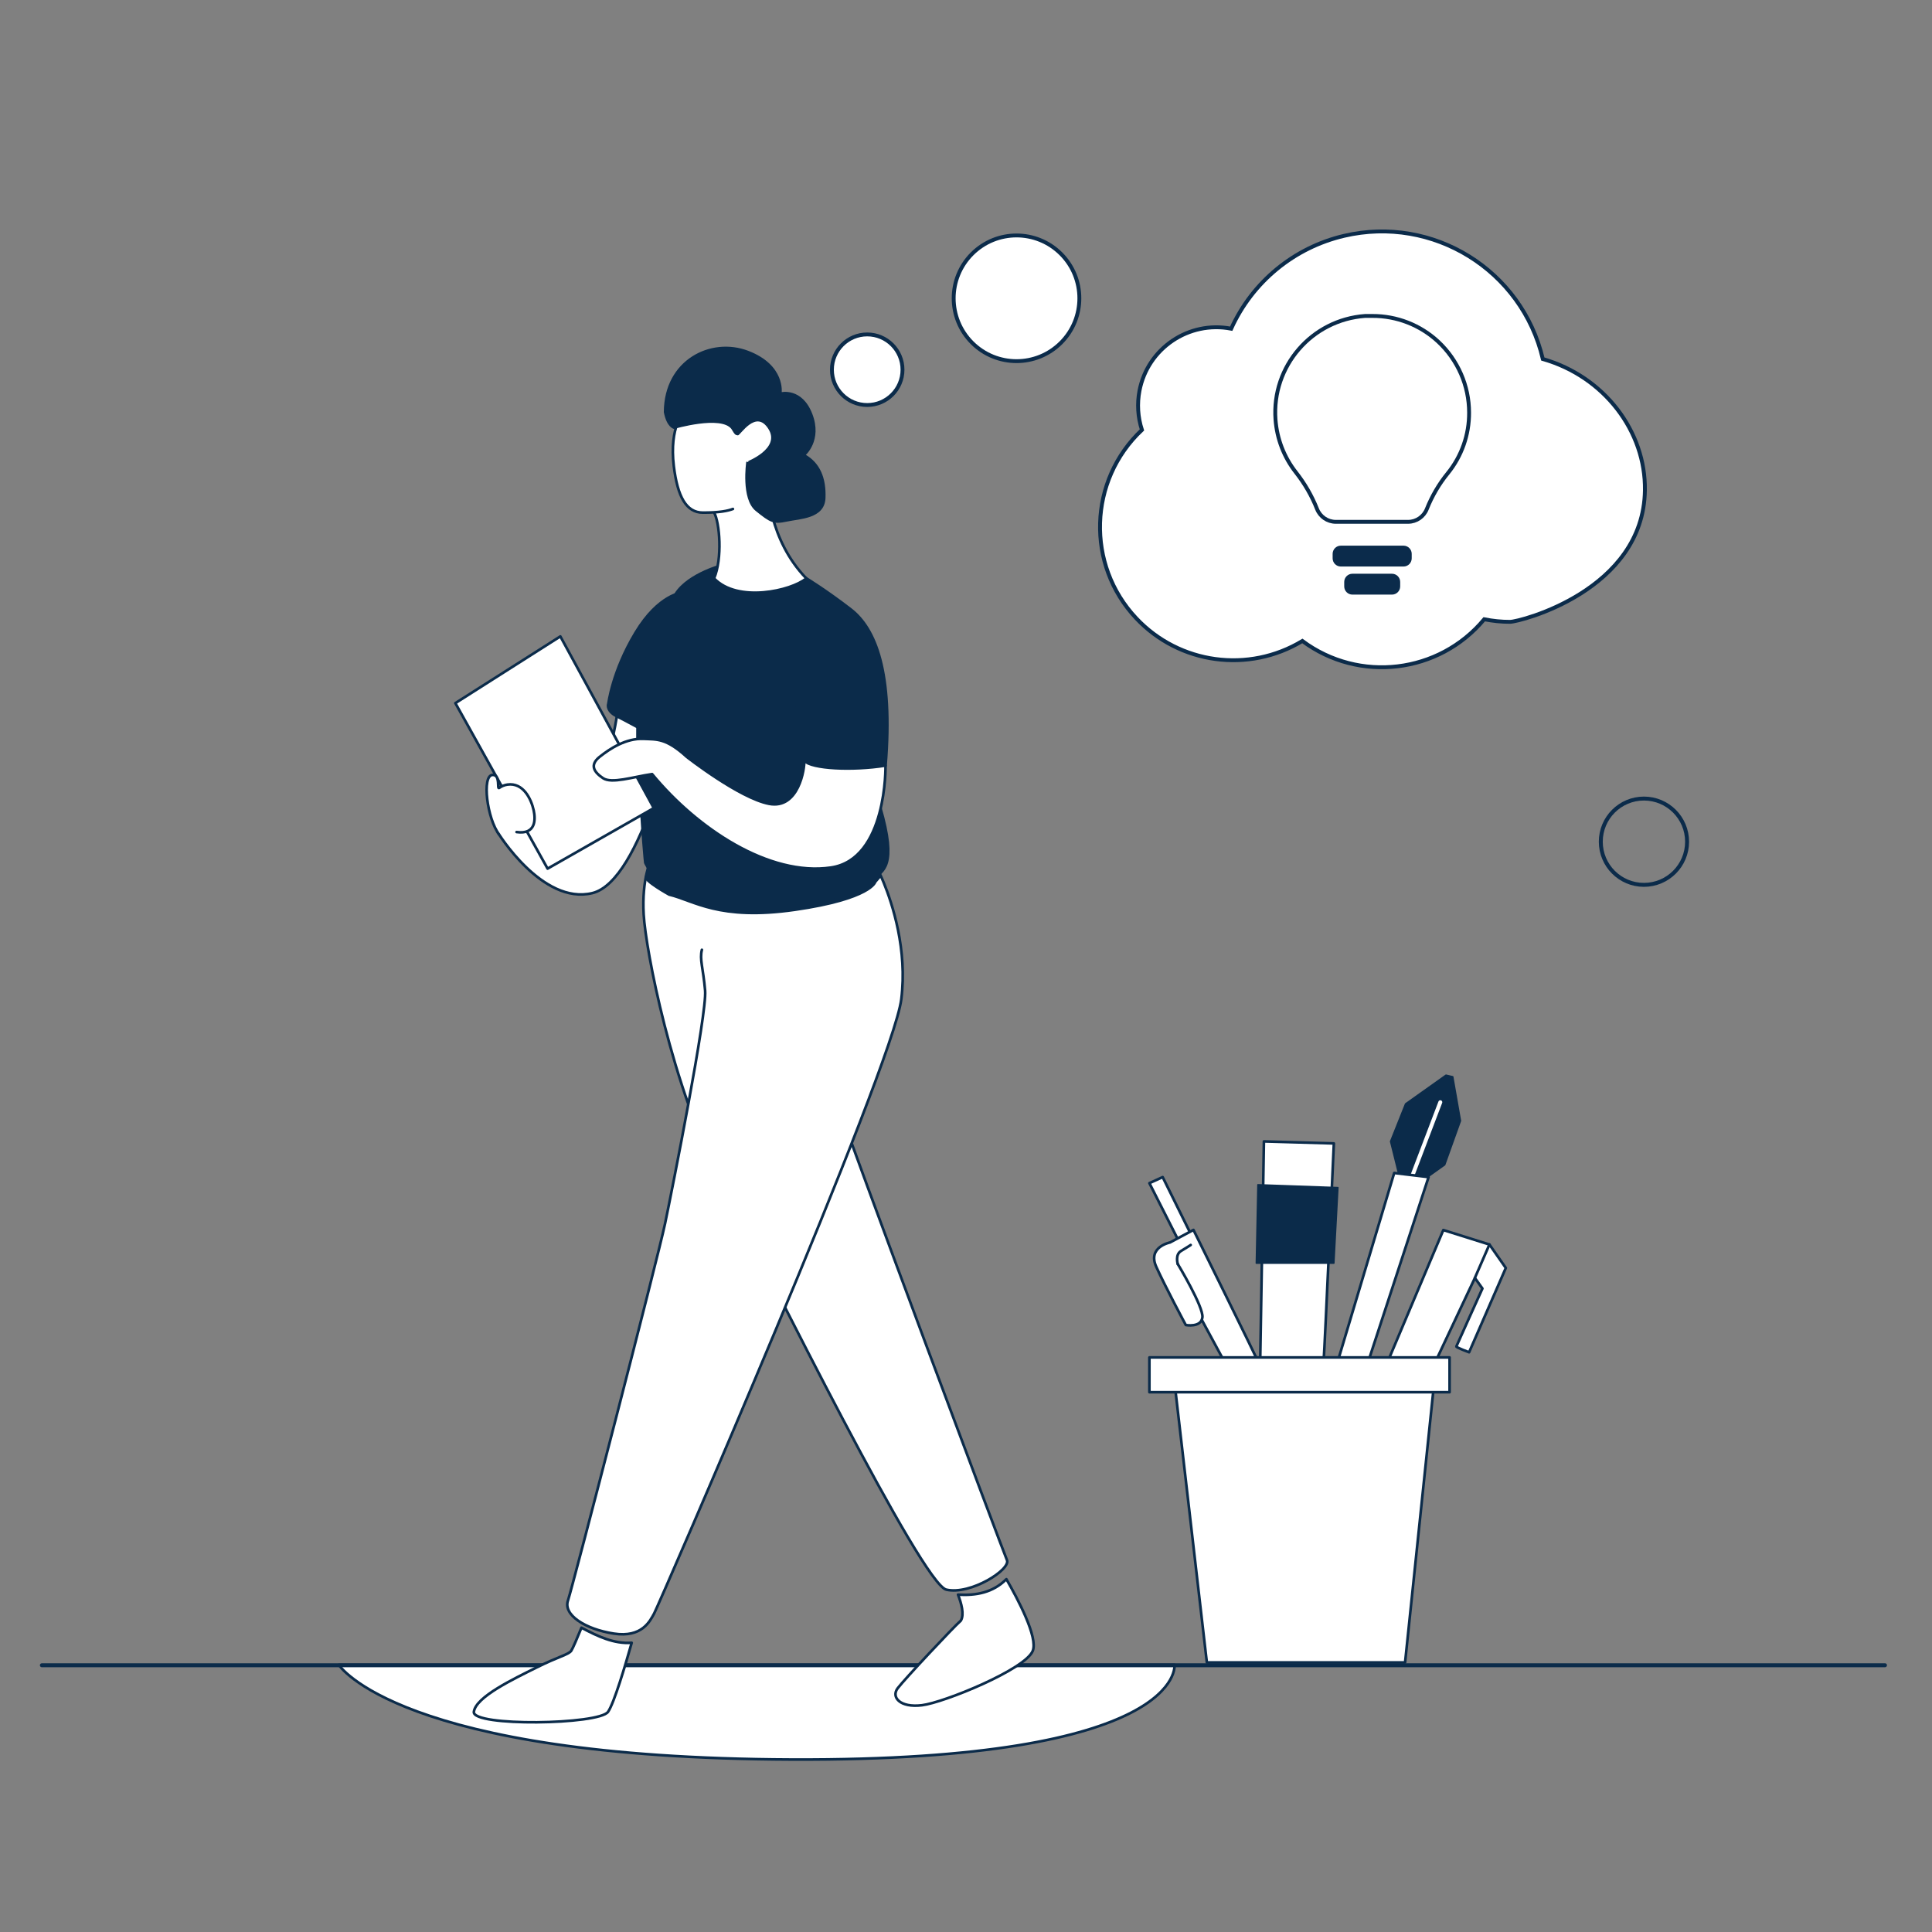 <svg xmlns="http://www.w3.org/2000/svg" xmlns:xlink="http://www.w3.org/1999/xlink" id="WebContentDesign" x="0px" y="0px" viewBox="0 0 3000 3000" style="enable-background:new 0 0 3000 3000;" xml:space="preserve"><rect x="0" y="0" width="3000" height="3000" fill="#808080" stroke="none"/><style type="text/css">	.st0{fill:none;}	.st1{fill:#FFFFFF;stroke:#0B2B4A;stroke-width:4.086;stroke-linecap:round;stroke-linejoin:round;}	.st2{fill:#0B2B4A;stroke:#0B2B4A;stroke-width:2.043;stroke-linecap:round;stroke-linejoin:round;}	.st3{fill:none;stroke:#FFFFFF;stroke-width:6.129;stroke-linecap:round;stroke-linejoin:round;}	.st4{fill:none;stroke:#0B2B4A;stroke-width:4.086;stroke-linecap:round;stroke-linejoin:round;}	.st5{fill:none;stroke:#0B2B4A;stroke-width:6.129;stroke-linecap:round;stroke-linejoin:round;}	.st6{fill:#0B2B4A;stroke:#0B2B4A;stroke-width:4.086;stroke-linecap:round;stroke-linejoin:round;}	.st7{fill:#FFFFFF;stroke:#0B2B4A;stroke-width:6;stroke-miterlimit:10;}	.st8{fill:#FFFFFF;}	.st9{fill:#0B2B4B;}</style><g>	<g>		<rect class="st0" width="3000" height="3000"></rect>		<polygon class="st1" points="1850.8,1919.7 1805.4,1827.8 1784.8,1837.2 1831.8,1930   "></polygon>		<path class="st1" d="M1828.8,1962.7c0,0,40.2,66.6,38.3,82.9s-25.8,11.9-25.8,11.9s-32-59.7-45.9-90.5s21.4-37.7,21.4-37.7   l36.4-19.5c0,0,98,197.9,103.6,211.7l-44.6,13.2l-46.2-85.5"></path>		<path class="st1" d="M1848.9,1933.2c0,0-5.7,3.8-15.1,9.4s-5,20.1-5,20.1 M1962.6,1772.4l-5.7,337.9c0,0,97.4,13.2,98.6,0   c1.3-13.2,15.7-334.8,15.7-334.8L1962.6,1772.4z"></path>		<polygon class="st2" points="1953.2,1839.6 2077.6,1844 2071.3,1961.5 1950.7,1961.5   "></polygon>		<polygon class="st2" points="2173,1827.8 2159.2,1772.4 2182.5,1714 2245.3,1669.4 2255.9,1671.9 2267.9,1740.4 2243.4,1808.8    2206.3,1835.2   "></polygon>		<line class="st3" x1="2236.5" y1="1711.5" x2="2189.4" y2="1835.2"></line>		<polygon class="st1" points="2164.9,1821.4 2077.6,2112.8 2124,2116.2 2218.3,1827.8   "></polygon>		<path class="st1" d="M2153.1,2118.5l88.1-208.5l71.6,22.5l25.4,36.4l-57,130.9c0,0-20.3-7.5-19.8-9s40.5-90,40.5-90l-11.7-16.4   l-67.6,143.6"></path>		<line class="st4" x1="2312.8" y1="1932.4" x2="2290.2" y2="1984.3"></line>		<polygon class="st1" points="1823.8,2146.8 1874,2581.4 2181.8,2581.4 2227,2146.8   "></polygon>		<rect x="1784.8" y="2107.8" class="st1" width="466.1" height="54"></rect>		<path class="st1" d="M526.1,2585.2h1297.7c0,0,17.4,149.4-594.3,147S526.1,2585.2,526.1,2585.2z"></path>		<line class="st5" x1="65" y1="2585.8" x2="2927" y2="2585.8"></line>		<g>			<path class="st1" d="M1059.9,948.1c0,0-86.7,34.9-99.9,147.9s-69.7,212.9-117.8,194.1l-38-5l-31.4,7.3c0,0,69.1,113.3,147,94.4    s129.4-266.6,129.4-266.6 M1393.9,2621.5c-10.4,13.7,3.3,30.6,37.7,26.4c34.4-4.2,160.2-55.6,172-84.3    c8.6-20.9-23.1-80.6-40.9-111.5c-20.9,21-47.1,25.7-75.1,24.1c5.2,13.3,10,30.7,4.4,40.3    C1479.7,2527.3,1404.3,2607.8,1393.9,2621.5z M2284.9,9.6"></path>			<path class="st1" d="M944.2,2658.1c9.5-13.9,26.8-72.3,36.7-107.2c-27.2,2.1-52.8-10-78-23.4c-6.2,15.2-13.5,32.3-15.8,35.7    c-4.4,6.3-19.5,8.8-54.6,26.4c-35.2,17.6-93.6,45.2-96.7,68.5C732.5,2681.3,930.4,2678.2,944.2,2658.1z M1205.5,1364.1    c0,0,39.6,190.3,81.7,312.8c42.1,122.5,270.1,731.2,276.4,745.6s-56.5,54.6-94.2,45.9c-37.7-8.8-273.2-484.3-349.9-633.8    s-116.8-359.3-120-414.6s11.3-85.4,11.3-85.4"></path>			<path class="st1" d="M1101.8,1369.8l261.9-18.2c0,0,3.5,6.8,8.5,18.9c13.4,32.8,37,104,27.3,181.2    c-13.2,105.5-377.5,942.5-383.8,953.8s-18.5,38-62.8,31.1s-78.5-28.9-71-51.2s139.4-531.4,150.8-585.4    c11.3-54,65.3-326,62.2-361.8s-8.8-48.4-5-63.4"></path>			<path class="st2" d="M1368,1360.5l-4.2-8.9l-353-17l-8.7,27.4c-2.2,6.7,36.6,28.1,36.6,28.1c38.6,9.1,77.1,40.7,195.8,23.6    s125.4-43.7,125.4-43.7L1368,1360.5z"></path>			<path class="st6" d="M999.1,1134.2c0,0-26.4-14.6-41.5-22.1s-13.7-17-13.2-18.4s6.1-50.9,42.4-111.2c36.3-60.3,73-62.3,73-62.3"></path>			<path class="st6" d="M1252,898l47.7,72.2c0,0,39.6,189.4,66.9,282.7s3.8,98.9-9.4,111.2c-90.5,61.2-214.8,37.7-277,27.3    s-78.2-51.8-78.2-51.8s-3.8-29.2-11.3-169.6s38.3-215.5,58.4-247.5s76-45.9,76-45.9"></path>			<path class="st1" d="M1138.1,790.3c-8,3-20.7,5.7-46.6,5.7s-39.4-24.7-45.2-72.1c-7.5-61.7,16-85.3,16-85.3s65-27.3,118.1,0    s11.9,117.5,11.9,117.5s0.6,81,59.7,142c-23.2,19.5-106.8,38.3-143.2,0c13.2-30.8,8.8-86.7,0-102.4"></path>			<path class="st2" d="M1193.9,665.3c-20.4-32-45.5,10.7-48.4,9.7s-2.8,1-9.1-9.7c-17-21.7-89.8-0.3-89.8-0.3s-10.4-1.9-14.8-25.1    c0.3-80.4,72.2-116.2,129.7-94.2c57.5,22,51.2,64.4,51.2,64.4s32-7.9,47.7,33s-10.7,63.4-10.7,63.4    c22.6,12.9,32.3,35.8,31.1,66.9c-1.3,31.1-38.3,31.1-59,35.5s-25.1,1.9-47.7-16.3s-14.4-74.7-14.4-74.7    S1214.3,697.3,1193.9,665.3z"></path>			<polygon class="st1" points="707.1,1091.8 850.3,1348.8 1015.2,1254.8 870.1,988.2    "></polygon>			<path class="st1" d="M1248.8,1181.3c1,11.3-8.5,75.8-54.6,66.9s-127.8-72.9-127.8-72.9c-32.3-29.5-46.5-27-67.2-28    c-26.9-1.2-52.1,15.1-68.2,28s-8.2,23.9,5.3,33s46.2-1.9,76.3-6.3c70.4,85.4,182,159,277.6,145.1    c87.6-12.7,84.8-158.3,84.8-158.3"></path>			<path class="st6" d="M1234.7,1062.6c-1.9,26.4,10.4,66.6,14.1,118.7c11.3,12.6,74.7,15.7,126.3,7.5    c11.9-145.1-15.7-212.9-54-242.5S1252,898,1252,898"></path>			<path class="st1" d="M775.1,1295.8c-18.7-24-27.4-91.9-10.2-92.5c12.6-0.4,6.5,22.9,10.2,20.2c3.8-2.7,8.2-4.5,12.8-5.2    c24.5-3.5,36.9,22.2,40.8,40c3.1,14.4,3.4,37.9-26.6,33.7"></path>		</g>		<circle class="st5" cx="2552.7" cy="1307" r="67"></circle>		<path class="st1" d="M0,0"></path>	</g></g><g id="freepik--Thought--inject-50">			<ellipse transform="matrix(0.707 -0.707 0.707 0.707 134.899 1251.931)" class="st7" cx="1578.7" cy="463.1" rx="97.6" ry="97.6"></ellipse>	<circle class="st7" cx="1346.6" cy="574.1" r="54.8"></circle>	<path class="st7" d="M2395.7,557.5c-32.4-138.1-170.6-223.7-308.6-191.3c-77.7,18.2-142.4,71.5-175.3,144.2  c-65.9-12.7-129.7,30.4-142.4,96.3c-3.9,20.3-2.6,41.2,3.8,60.9c-83.2,78.3-87.2,209.3-8.8,292.5c66.9,71.1,174.4,85.7,257.9,35.2  c88.2,65.5,212.2,50.7,282.4-33.7c13.2,2.6,26.5,4,39.9,4c15.5,0,207.3-48.8,209.6-204.2C2555.6,669.9,2491,584.6,2395.7,557.5z"></path>	<path class="st8" d="M2291.6,641.1c0.1,36.7-12.4,72.2-35.4,100.8c-12.9,15.9-23.3,33.7-30.9,52.7c-6.3,15.9-21.6,26.4-38.7,26.5  h-112.5c-17.1-0.1-32.4-10.5-38.7-26.5c-7.8-19.4-18.3-37.6-31.3-54c-24.5-31-36.6-69.9-34.1-109.3  c5.9-88.7,82.6-155.8,171.3-149.9c84.3,5.6,149.8,75.4,150.2,159.9V641.1z"></path>	<path class="st7" d="M2130.8,490.6c-3.7,0-7.4,0-11.1,0c-82.9,6-145.2,78.1-139.1,160.9c2.2,29.9,13.2,58.4,31.7,82  c13.6,17.3,24.7,36.4,32.8,56.9c4.7,11.9,16.1,19.8,29,19.9h112.5c12.8-0.1,24.3-8,29-20c8-20,18.9-38.7,32.5-55.4  c21.6-26.6,33.3-59.9,33.1-94.2c0-41.7-17.4-81.6-47.9-110.1C2205.5,504.7,2168.8,490.4,2130.8,490.6z"></path>	<path class="st9" d="M2082,847.3h97.4c7,0,12.7,5.7,12.7,12.7v7c0,7-5.7,12.7-12.7,12.7H2082c-7,0-12.7-5.7-12.7-12.7v-7  C2069.3,853,2075,847.3,2082,847.3z"></path>	<path class="st9" d="M2100,890.9h61.5c7,0,12.7,5.7,12.7,12.7v7c0,7-5.7,12.7-12.7,12.7H2100c-7,0-12.7-5.7-12.7-12.7v-7  C2087.3,896.6,2093,890.9,2100,890.9z"></path></g></svg>
